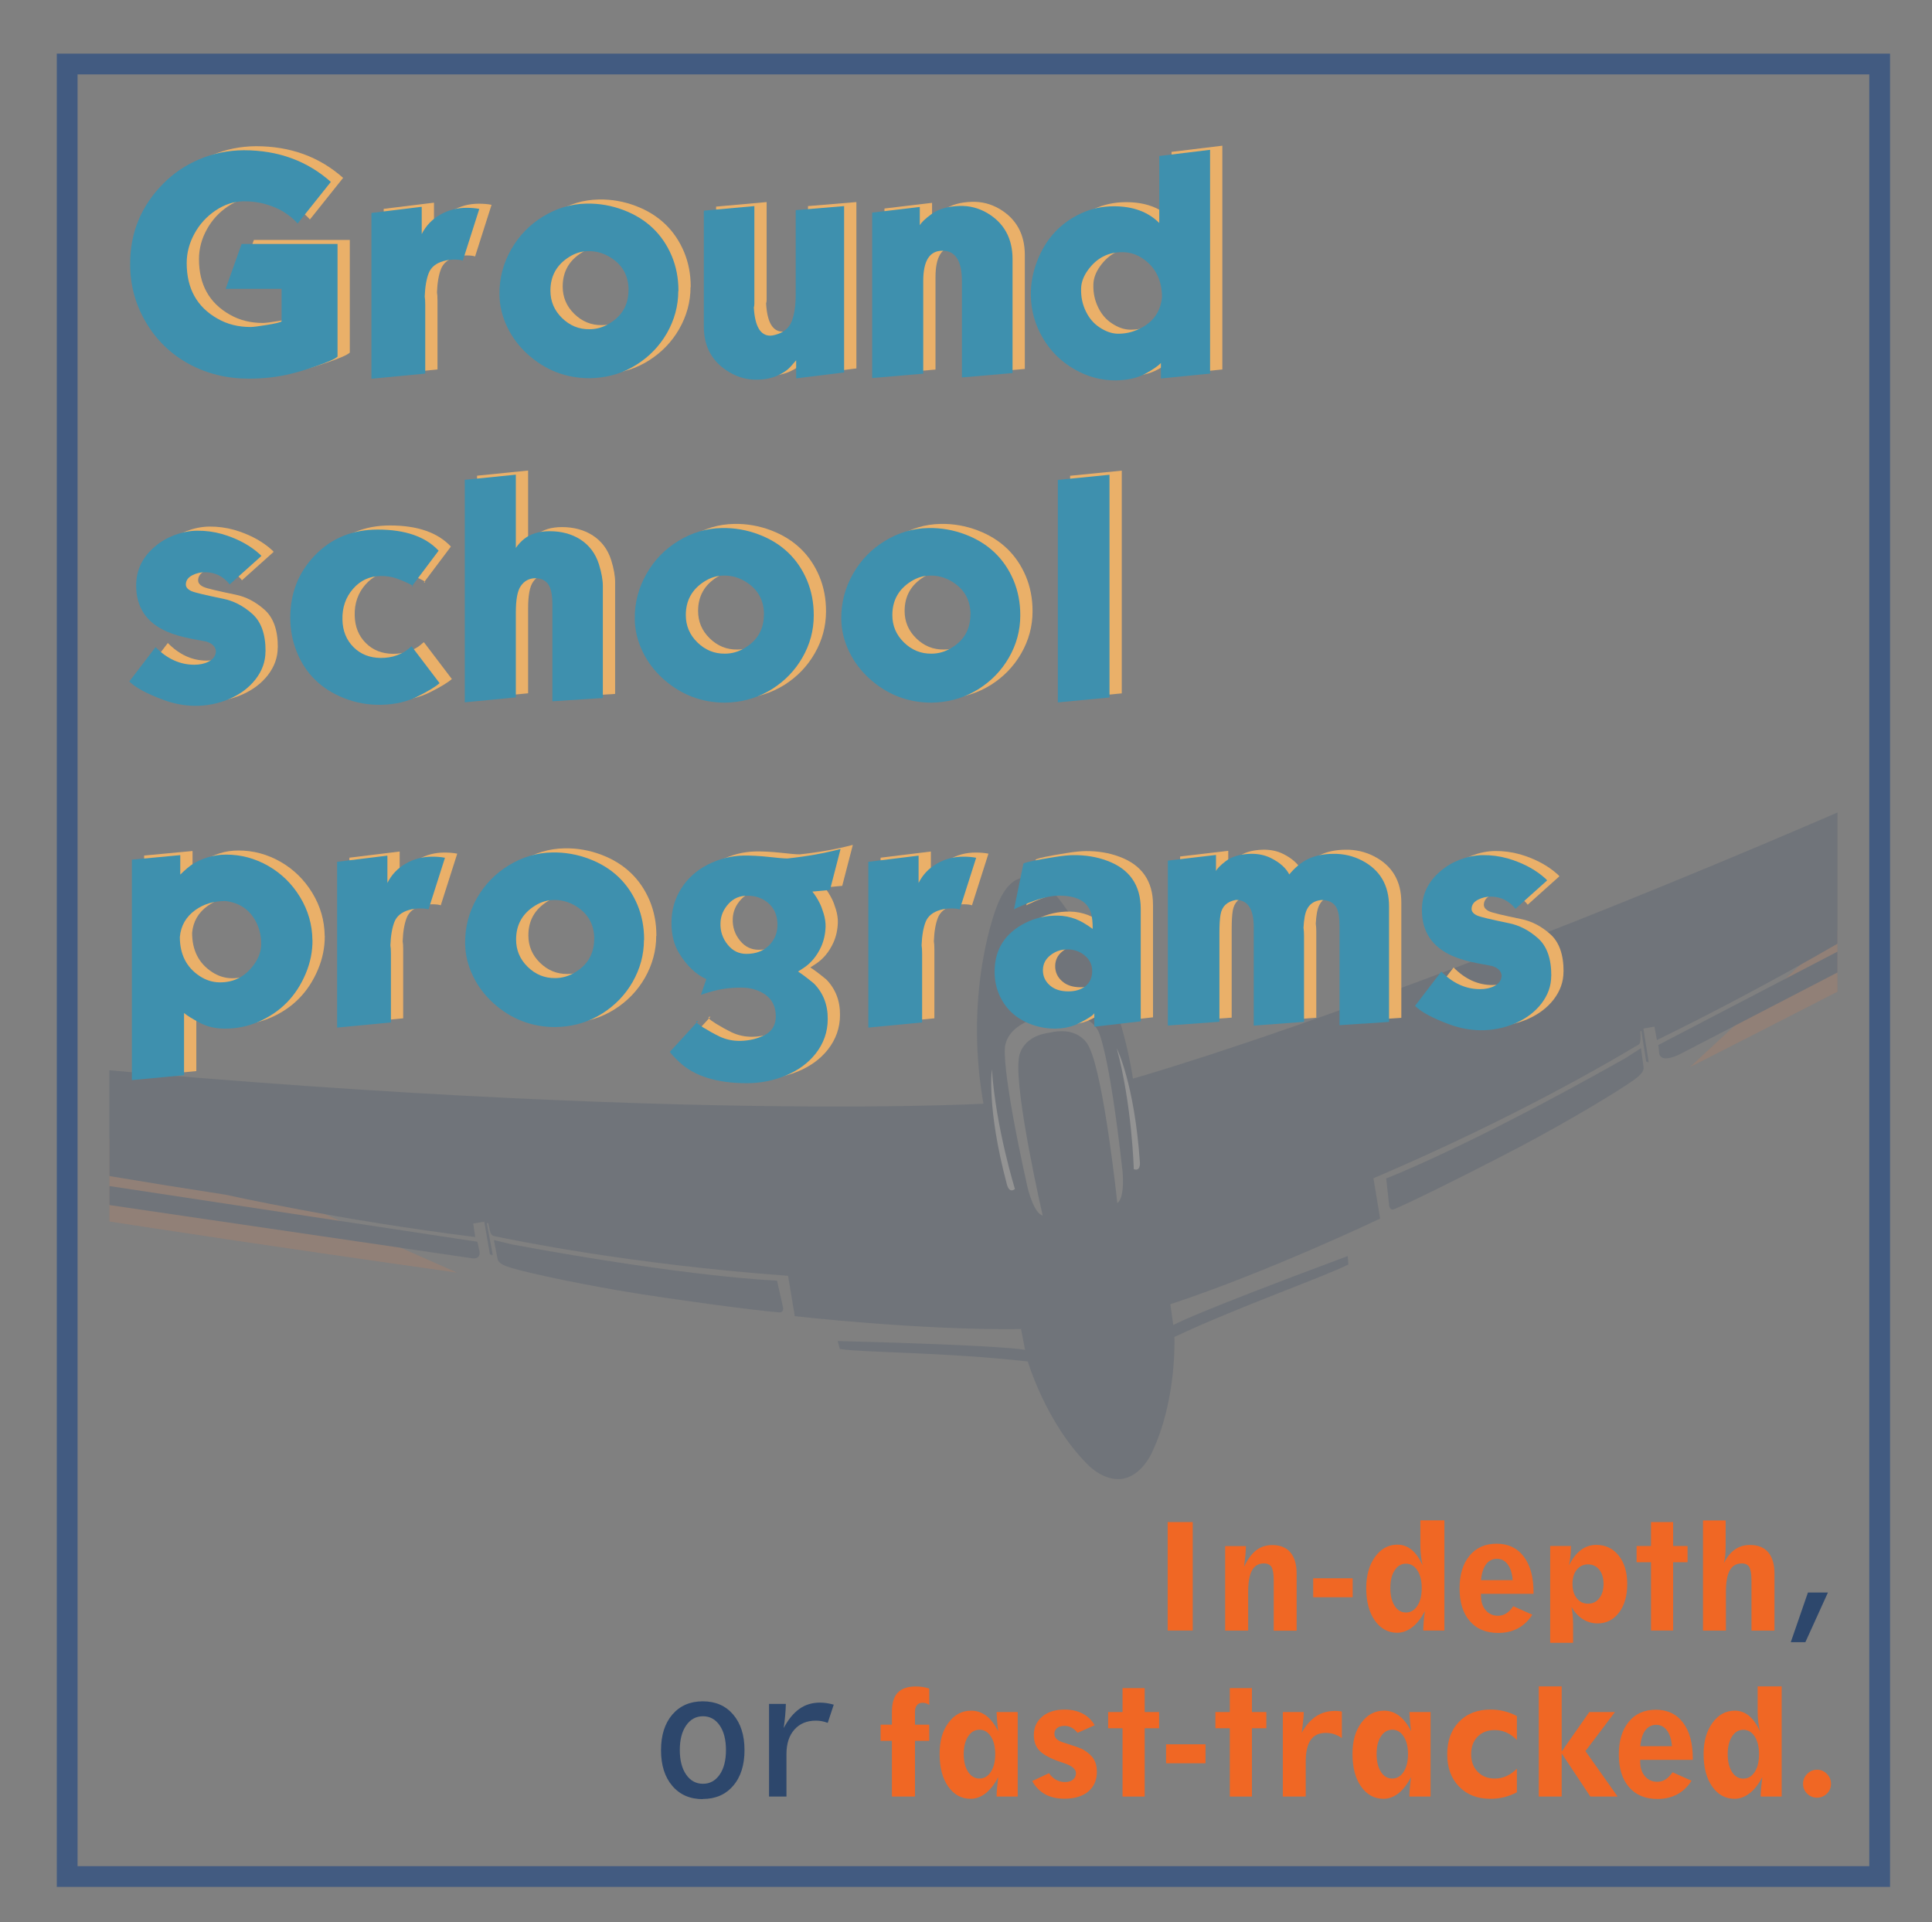 <?xml version="1.0" encoding="UTF-8"?>
<svg xmlns="http://www.w3.org/2000/svg" version="1.1" xmlns:xlink="http://www.w3.org/1999/xlink" viewBox="0 0 225.17 224.02">
  <rect x="0" y="0" width="225.17" height="224.02" fill="#808080" stroke="none"/>
  <defs>
    <clipPath id="clippath">
      <rect x="12.75" y="80.04" width="201.4" height="101.41" fill="none"/>
    </clipPath>
  </defs>
  <!-- Generator: Adobe Illustrator 28.6.0, SVG Export Plug-In . SVG Version: 1.2.0 Build 709)  -->
  <g>
    <g id="Layer_1">
      <rect x="7.83" y="7.46" width="211.24" height="211.24" fill="none" stroke="#425b81" stroke-miterlimit="10" stroke-width="2.42"/>
      <g opacity=".15">
        <g clip-path="url(#clippath)">
          <g>
            <path d="M262.91,76.93s5.52-1.93,7.24,3.56c0,0,1.08,3.07-2.95,5.89-4.03,2.82-1.19.93-13.95,8.42-12.82,7.53-56.3,29.57-56.3,29.57l24.27-22.47,41.69-24.98Z" fill="#f48142"/>
            <path d="M-24.5,124.81s-5.85-.04-5.7,5.72c0,0-.02,3.25,4.7,4.61,4.73,1.36,1.42.5,15.93,3.45,14.57,2.96,62.84,9.73,62.84,9.73l-30.24-13.39-47.54-10.11Z" fill="#f48142"/>
            <path d="M123.13,104.42s6.65,7.68,8.84,20.83l.07.46s46.6-13.07,128.09-51.92c0,0,4.6-2.2,6.43,2.09,0,0,1.42,2.7-3.19,5.64,0,0-10.11,7.67-44.34,25.59,0,0-11.47,7.04-25.92,14.1l-.29-1.56-1.29.22.61,3.87-.04.08-.16-.11-.07.05-.58-3.62-.11.04c.04,1.68.03,1.42-.72,1.86-1.76,1.05-13.3,7.99-30.39,15.28l.78,4.7s-13.09,6.24-24.45,9.98l.34,2.44s1.38-1,20.33-8.05l.08.98c-3.02,1.51-12.99,5-20.28,8.45,0,0,.33,7.35-2.65,13.54,0,0-1.16,2.61-3.37,2.98h0c-2.25.38-4.16-1.73-4.16-1.73-4.83-4.88-6.9-11.94-6.9-11.94-10.25-1.12-18.58-.99-21.9-1.45l-.26-.93c20.2.53,21.84,1.03,21.84,1.03l-.47-2.42c-11.96.14-26.37-1.51-26.37-1.51l-.78-4.7c-18.53-1.36-31.95-4.15-33.96-4.57-.68-.14-.68-.07-.99-1.58l-.16.02.68,3.67-.12.09-.1-.17-.09.09-.67-3.86-1.29.22.24,1.57c-15.96-1.99-29.09-4.93-29.09-4.93-38.19-5.86-50.24-9.84-50.24-9.84-5.32-1.28-4.85-4.3-4.85-4.3.34-4.65,5.41-4.06,5.41-4.06,89.68,10.34,138,7.59,138,7.59l-.08-.45c-2.19-13.15,1.65-22.58,1.65-22.58,2.64-6.75,6.92-1.15,6.92-1.15" fill="#163158"/>
            <path d="M119.21,102.32" fill="#163158"/>
            <path d="M57.56,144.52s.23,1.14.4,2.04c.07.35.09.74,1.54,1.18,2.26.68,8.74,2.06,15.04,3.06,3.18.51,13.12,1.91,16.26,2.15.62.05.45-.63.45-.63l-.69-3.07s-9.78-.31-30.91-4.22" fill="#163158"/>
            <path d="M191.25,122.16s.15,1.16.28,2.06c.05.35.15.73-1.08,1.62-1.92,1.38-7.6,4.79-13.23,7.77-2.84,1.51-11.79,6.06-14.69,7.3-.57.25-.63-.45-.63-.45l-.34-3.12s9.15-3.46,27.87-14.01" fill="#163158"/>
            <path d="M55.85,145.65s.13.47-.04.74c-.03.05-.06.1-.11.13-.26.22-.71.12-.71.12l-43.09-6.32-19.24-3.21s-1.31-.22-.32-1.18l.68-.69,62.62,9.48.2.93Z" fill="#163158"/>
            <path d="M193.37,122.73s.03.51.58.6c.78.12,1.93-.52,1.93-.52l37.35-19.36,17.15-9.28s1.17-.63-.08-1.22l-.87-.43-56.16,29.27.11.94Z" fill="#163158"/>
            <path d="M122.43,120.33c3.61-.78,4.53,1.75,4.53,1.75,1.73,3.59,3.26,18.12,3.26,18.12.92-.62.61-3.66.61-3.66-1.61-14.48-2.86-16.43-2.86-16.43-1.47-2.7-5.86-1.78-5.86-1.78,0,0-4.45.56-4.97,3.59,0,0-.55,2.25,2.62,16.47,0,0,.69,2.99,1.76,3.27,0,0-3.27-14.24-2.79-18.2,0,0,.05-2.69,3.71-3.12Z" fill="#999b9a"/>
            <g>
              <path d="M118.29,138.57s-2.22-7.11-2.69-13.95c0,0-.63,4.48,1.75,13.41,0,0,.24,1.11.94.54Z" fill="#fff"/>
              <path d="M132.14,136.26s-.2-7.45-1.98-14.07c0,0,2.05,4.04,2.69,13.25,0,0,.13,1.13-.71.82Z" fill="#fff"/>
            </g>
          </g>
        </g>
      </g>
      <g>
        <path d="M40.78,41.08c-.28.28-1.15.66-2.62,1.16-1.12.39-2.06.67-2.81.85-1.53.38-3.17.57-4.92.57-2.53,0-4.84-.56-6.94-1.69-2.16-1.17-3.86-2.82-5.1-4.96-1.2-2.06-1.8-4.31-1.79-6.74,0-3.63,1.28-6.74,3.85-9.33,1.2-1.22,2.61-2.17,4.22-2.85,1.64-.69,3.36-1.04,5.17-1.05,4,0,7.38,1.23,10.15,3.69l-3.87,4.85c-.43-.5-1.01-.98-1.75-1.43-.52-.31-1.16-.58-1.94-.81-.83-.25-1.71-.36-2.65-.35-1.12.02-2.2.38-3.24,1.08-1.02.69-1.83,1.57-2.43,2.66-.61,1.1-.92,2.26-.92,3.47,0,2.96,1.2,5.12,3.6,6.47,1.13.65,2.41.97,3.84.97.31,0,.94-.08,1.9-.24,1.04-.17,1.61-.31,1.72-.42v-3.79h-6.52l1.86-5.23h11.18v13.11Z" fill="#eab069"/>
        <path d="M57.29,23.87l-1.92,6.02c-.21-.08-.53-.12-.98-.12s-.86.06-1.29.18c-.86.25-1.43.71-1.7,1.39-.27.69-.43,1.6-.47,2.74.04.21.06.53.06.98v8l-6.27.6v-19.32l5.86-.72v3.18c.49-.97,1.21-1.73,2.17-2.27.93-.53,1.95-.79,3.06-.79.55,0,1.04.04,1.48.13Z" fill="#eab069"/>
        <path d="M80.48,33.45c0,1.73-.45,3.37-1.33,4.91-.87,1.51-2.05,2.72-3.52,3.65s-3.08,1.44-4.81,1.56c-.3.02-.52.03-.66.03-2.77,0-5.19-.94-7.25-2.81-.98-.89-1.77-1.93-2.35-3.13-.6-1.24-.91-2.52-.92-3.83-.02-1.87.44-3.62,1.37-5.25.91-1.6,2.15-2.87,3.7-3.82,1.6-.98,3.29-1.48,5.08-1.51,1.49-.03,2.94.23,4.33.76,2.67,1.02,4.53,2.81,5.6,5.34.52,1.25.78,2.59.78,4.04v.06ZM74.69,33.33c0-1.75-.78-3.07-2.33-3.94-.74-.41-1.52-.61-2.34-.6-.8,0-1.54.23-2.23.66-1.47.91-2.21,2.23-2.21,3.94,0,1.25.45,2.31,1.35,3.19.91.89,1.98,1.33,3.21,1.31.8,0,1.57-.22,2.28-.65,1.5-.88,2.26-2.19,2.26-3.92Z" fill="#eab069"/>
        <path d="M99.8,42.94l-5.58.69v-2.11c-.43.5-.72.83-.89.98-.27.25-.64.49-1.11.72-.71.36-1.55.54-2.5.56-1.14.03-2.21-.25-3.21-.83-2.04-1.17-3.05-2.96-3.05-5.38v-13.49l5.89-.53v11.37c0,.17-.02.32-.06.45.12,2.18.76,3.28,1.92,3.28.14,0,.34-.03.59-.1.97-.26,1.6-.79,1.91-1.59s.46-1.86.46-3.2v-9.74l5.64-.47v19.38Z" fill="#eab069"/>
        <path d="M119.43,43l-5.89.51v-11.22c0-2.37-.76-3.55-2.27-3.55s-2.24,1.18-2.24,3.55v10.78l-5.95.51v-19.28l5.55-.66v2.14c.17-.33.63-.77,1.38-1.32.8-.58,1.89-.9,3.28-.94,1.13-.03,2.19.24,3.19.82,1.97,1.16,2.96,2.96,2.96,5.38v13.3Z" fill="#eab069"/>
        <path d="M142.47,43.06l-5.74.57v-1.8c-.38.38-.99.8-1.83,1.25-.9.49-2.01.74-3.33.77-1.75.03-3.4-.41-4.96-1.32-1.51-.87-2.72-2.06-3.62-3.58-.92-1.55-1.39-3.22-1.42-5.01-.02-1.32.22-2.64.72-3.95,1-2.62,2.72-4.49,5.15-5.61,1.18-.55,2.45-.82,3.81-.82,2.23,0,3.99.65,5.29,1.95v-7.81l5.92-.72v26.09ZM136.86,34.21c0-2.02-.75-3.54-2.26-4.56-.71-.48-1.48-.72-2.32-.73-1.69-.02-3.05.68-4.07,2.11-.5.7-.76,1.4-.78,2.12-.03.98.16,1.88.58,2.72.38.77.9,1.37,1.55,1.8.7.47,1.38.72,2.06.75.87.03,1.72-.15,2.55-.54,1.61-.75,2.5-1.97,2.68-3.65Z" fill="#eab069"/>
        <path d="M32.37,75.45c0,1.17-.39,2.24-1.14,3.22-.76.98-1.77,1.74-3.03,2.29-1.32.57-2.7.84-4.14.82-1.16-.02-2.34-.24-3.52-.67-1.97-.72-3.32-1.45-4.04-2.17l3.06-4c1.34,1.36,2.85,2.05,4.51,2.05.62,0,1.17-.11,1.63-.34.59-.29.89-.71.89-1.27-.06-.52-.44-.88-1.12-1.09-.57-.11-1.14-.21-1.7-.32-1.14-.22-2.11-.5-2.91-.85-2.38-1.05-3.56-2.84-3.56-5.36,0-1.79.72-3.3,2.16-4.52.67-.58,1.43-1.02,2.28-1.35.89-.33,1.78-.51,2.65-.52.99-.01,1.97.12,2.93.39,1.56.46,2.87,1.12,3.95,1.98.39.32.6.51.62.58l-3.69,3.31c-.2-.27-.46-.52-.77-.75-.59-.44-1.29-.66-2.07-.67-.54-.01-1.05.11-1.53.36-.48.25-.73.6-.74,1.06,0,.32.21.58.65.78.38.17,1.61.46,3.69.89,1.21.24,2.34.82,3.39,1.75s1.57,2.39,1.56,4.4Z" fill="#eab069"/>
        <path d="M52.66,79.14c-.45.4-1.28.9-2.48,1.51-1.26.64-2.7.98-4.33,1.01-1.5.03-2.94-.23-4.31-.77-2.66-1.05-4.51-2.85-5.53-5.42-.5-1.24-.75-2.56-.75-3.96,0-2.85.95-5.27,2.85-7.25,1.94-2.02,4.39-3.02,7.35-3.02,3.19,0,5.56.82,7.09,2.46l-3.15,4.19c.29,0,.15-.14-.43-.41-.46-.22-.91-.4-1.34-.55-.58-.2-1.19-.29-1.85-.28-1.28.02-2.34.51-3.19,1.48-.87.99-1.29,2.2-1.25,3.62.03,1.31.47,2.38,1.31,3.21.82.81,1.86,1.22,3.13,1.24.69,0,1.32-.09,1.88-.3.53-.19.94-.41,1.24-.65l.5-.41,3.25,4.28Z" fill="#eab069"/>
        <path d="M71.7,80.87l-5.89.38v-11.28c0-1.13-.17-1.92-.5-2.38-.36-.48-.89-.7-1.58-.68-.67.03-1.2.33-1.6.9-.39.55-.58,1.58-.58,3.1v9.89l-5.95.57v-25.93l5.95-.6v8.54c.28-.41.6-.76.98-1.06.75-.59,1.74-.89,2.96-.89,1.37,0,2.56.32,3.56.95,1.06.68,1.79,1.65,2.19,2.92.3.98.45,1.82.45,2.52v13.05Z" fill="#eab069"/>
        <path d="M96.27,71.26c0,1.73-.44,3.37-1.33,4.91-.87,1.51-2.05,2.72-3.52,3.65-1.48.92-3.08,1.44-4.82,1.56-.3.02-.52.03-.66.03-2.77,0-5.19-.94-7.26-2.81-.98-.89-1.77-1.93-2.35-3.13-.6-1.24-.91-2.52-.92-3.83-.02-1.87.44-3.62,1.37-5.25.91-1.6,2.14-2.87,3.7-3.82,1.6-.98,3.29-1.48,5.08-1.51,1.49-.03,2.94.23,4.33.76,2.67,1.02,4.53,2.81,5.6,5.34.52,1.25.78,2.59.78,4.04v.06ZM90.47,71.14c0-1.75-.78-3.07-2.33-3.94-.74-.41-1.52-.61-2.34-.6-.8,0-1.54.23-2.23.66-1.47.91-2.21,2.23-2.21,3.94,0,1.25.45,2.31,1.35,3.19.91.89,1.98,1.33,3.22,1.31.8,0,1.57-.22,2.28-.65,1.5-.88,2.25-2.19,2.25-3.92Z" fill="#eab069"/>
        <path d="M120.34,71.26c0,1.73-.44,3.37-1.33,4.91-.87,1.51-2.05,2.72-3.52,3.65-1.48.92-3.08,1.44-4.82,1.56-.3.02-.52.03-.66.03-2.77,0-5.19-.94-7.26-2.81-.98-.89-1.77-1.93-2.35-3.13-.6-1.24-.91-2.52-.92-3.83-.02-1.87.44-3.62,1.37-5.25.91-1.6,2.14-2.87,3.7-3.82,1.6-.98,3.29-1.48,5.08-1.51,1.49-.03,2.94.23,4.33.76,2.67,1.02,4.53,2.81,5.6,5.34.52,1.25.78,2.59.78,4.04v.06ZM114.54,71.14c0-1.75-.78-3.07-2.33-3.94-.74-.41-1.52-.61-2.34-.6-.8,0-1.54.23-2.23.66-1.47.91-2.21,2.23-2.21,3.94,0,1.25.45,2.31,1.35,3.19.91.89,1.98,1.33,3.22,1.31.8,0,1.57-.22,2.28-.65,1.5-.88,2.25-2.19,2.25-3.92Z" fill="#eab069"/>
        <path d="M130.74,80.81l-6.02.57v-25.93l6.02-.6v25.96Z" fill="#eab069"/>
        <path d="M37.85,109.07c.01,1.33-.25,2.64-.79,3.92-1.1,2.62-2.92,4.48-5.48,5.6-1.23.54-2.53.81-3.91.81h-.06c-1.08,0-2.07-.23-2.95-.71-.85-.45-1.44-.82-1.78-1.11v7.25l-6.08.57v-25.69l5.64-.53v2.27c.59-.58,1.1-1.01,1.53-1.28s.98-.51,1.63-.72c.69-.22,1.42-.33,2.19-.33,1.72,0,3.35.43,4.91,1.32,1.53.88,2.76,2.09,3.69,3.61.95,1.56,1.43,3.23,1.45,5.02ZM31.87,109.64c.02-.89-.15-1.73-.52-2.52-.73-1.53-1.96-2.4-3.67-2.59-1.36,0-2.53.36-3.51,1.07-1.06.77-1.66,1.81-1.78,3.12,0,2.02.77,3.54,2.3,4.55.72.48,1.5.73,2.33.74,1.71.02,3.07-.71,4.09-2.19.49-.71.74-1.44.76-2.18Z" fill="#eab069"/>
        <path d="M53.29,99.49l-1.92,6.02c-.21-.08-.53-.12-.98-.12s-.86.06-1.29.18c-.86.25-1.43.71-1.7,1.39-.27.69-.43,1.6-.47,2.74.04.21.06.53.06.98v8l-6.27.6v-19.32l5.86-.72v3.18c.49-.97,1.21-1.73,2.17-2.27.93-.53,1.95-.79,3.06-.79.55,0,1.04.04,1.48.13Z" fill="#eab069"/>
        <path d="M76.48,109.07c0,1.73-.45,3.37-1.33,4.91-.87,1.51-2.05,2.72-3.52,3.65s-3.08,1.44-4.81,1.56c-.3.02-.52.03-.66.03-2.77,0-5.19-.94-7.25-2.81-.98-.89-1.77-1.93-2.35-3.13-.6-1.24-.91-2.52-.92-3.83-.02-1.87.44-3.62,1.37-5.25.91-1.6,2.15-2.87,3.7-3.82,1.6-.98,3.29-1.48,5.08-1.51,1.49-.03,2.94.23,4.33.76,2.67,1.02,4.53,2.81,5.6,5.34.52,1.25.78,2.59.78,4.04v.06ZM70.69,108.95c0-1.75-.78-3.07-2.33-3.94-.74-.41-1.52-.61-2.34-.6-.8,0-1.54.23-2.23.66-1.47.91-2.21,2.23-2.21,3.94,0,1.25.45,2.31,1.35,3.19.91.89,1.98,1.33,3.21,1.31.8,0,1.57-.22,2.28-.65,1.5-.88,2.26-2.19,2.26-3.92Z" fill="#eab069"/>
        <path d="M99.39,98.49l-1.23,4.75-2.05.19c.3.37.59.82.85,1.34.17.33.32.75.47,1.24.16.54.23,1.05.22,1.51-.03.85-.2,1.63-.52,2.34-.51,1.11-1.22,1.95-2.12,2.52l-.57.37c.4.25,1.03.71,1.87,1.41,1.07,1.1,1.61,2.48,1.59,4.14,0,1.5-.49,2.85-1.42,4.03-.87,1.1-2.03,1.94-3.48,2.54-1.46.6-2.96.89-4.52.89-3.48,0-6.1-.81-7.84-2.43-.59-.55-.97-.96-1.14-1.22l3.31-3.62c-.44,0-.25.26.58.78.58.36,1.21.71,1.88,1.04.75.36,1.56.53,2.42.52,1.09-.02,2.06-.26,2.92-.71.84-.45,1.25-1.19,1.24-2.22-.02-1.05-.41-1.86-1.17-2.42s-1.71-.85-2.83-.86c-.77,0-1.53.05-2.29.18-.68.12-1.49.34-2.44.66l.63-1.83c-1.22-.55-2.27-1.55-3.16-3-.61-.99-.91-2.18-.9-3.58,0-1.47.39-2.8,1.14-3.99.75-1.18,1.78-2.11,3.1-2.78s2.71-1.02,4.16-1.05c.86-.01,1.85.04,2.96.16.98.11,1.7.18,2.15.18,2.26-.24,4.32-.61,6.18-1.1ZM92.04,107.12c-.04-1.01-.41-1.8-1.11-2.39-.66-.55-1.45-.82-2.38-.82s-1.62.31-2.19.92c-.61.66-.93,1.4-.96,2.24-.04.97.25,1.83.86,2.57.57.7,1.29,1.05,2.16,1.05,1.1,0,1.98-.33,2.64-.99.7-.7,1.02-1.56.98-2.57Z" fill="#eab069"/>
        <path d="M115.2,99.49l-1.92,6.02c-.2-.08-.53-.12-.98-.12s-.86.06-1.29.18c-.86.25-1.43.71-1.7,1.39-.27.69-.43,1.6-.47,2.74.04.21.06.53.06.98v8l-6.27.6v-19.32l5.86-.72v3.18c.49-.97,1.21-1.73,2.17-2.27.93-.53,1.95-.79,3.06-.79.55,0,1.04.04,1.48.13Z" fill="#eab069"/>
        <path d="M134.39,118.56l-5.42.63v-1.61c0,.14-.34.4-1.01.79-.54.3-.95.51-1.22.62-.7.27-1.45.41-2.27.42-.93.01-1.84-.14-2.73-.45-1.82-.65-3.09-1.8-3.83-3.45-.37-.83-.56-1.74-.56-2.74,0-2.58,1.2-4.47,3.58-5.68,1.17-.59,2.44-.87,3.79-.85.71.01,1.41.15,2.08.4.57.22,1.23.6,1.98,1.15,0-.77-.06-1.38-.19-1.83-.4-1.37-1.64-2.05-3.75-2.05-1.04,0-2.43.37-4.17,1.11-.66.28-1.01.45-1.06.5l1.1-5.35c.31-.17,1.51-.42,3.59-.75.93-.15,1.69-.23,2.27-.23,1.37-.01,2.67.2,3.88.65,2.62.96,3.93,2.84,3.93,5.62v13.11ZM128.72,112.69c0-.72-.28-1.32-.85-1.8-.59-.5-1.29-.74-2.11-.72-.72.01-1.36.24-1.92.69-.56.44-.84,1-.86,1.67-.02.73.25,1.34.81,1.83.53.47,1.25.7,2.15.7.8,0,1.44-.19,1.95-.57.55-.43.83-1.02.83-1.79Z" fill="#eab069"/>
        <path d="M163.31,118.62l-5.76.38v-11.56c0-.97-.11-1.67-.34-2.11-.32-.61-.91-.92-1.78-.92-.81.08-1.38.46-1.69,1.12-.22.45-.34,1.16-.39,2.12.04.25.06.57.06.94v10.02l-5.86.44v-11.47c0-2.12-.69-3.18-2.08-3.18-1.04.19-1.63.77-1.79,1.71-.09.5-.13,1.22-.13,2.16v10.33l-6.01.44v-19.22l5.61-.66v1.89c.11-.28.49-.67,1.14-1.17.69-.53,1.64-.81,2.83-.85.91-.03,1.74.14,2.47.51,1.02.52,1.72,1.15,2.1,1.89.7-.84,1.44-1.44,2.22-1.81.8-.38,1.77-.58,2.89-.59,1.2-.02,2.32.24,3.35.77,2.11,1.09,3.17,2.88,3.17,5.38v13.42Z" fill="#eab069"/>
        <path d="M182.22,113.26c0,1.17-.39,2.24-1.14,3.22-.76.98-1.77,1.74-3.03,2.29-1.32.57-2.7.84-4.14.82-1.16-.02-2.34-.24-3.52-.67-1.97-.72-3.32-1.45-4.04-2.17l3.06-4c1.34,1.36,2.85,2.05,4.51,2.05.62,0,1.17-.11,1.63-.34.59-.29.89-.71.89-1.27-.06-.52-.44-.88-1.12-1.09-.57-.11-1.14-.21-1.7-.32-1.14-.22-2.11-.5-2.91-.85-2.38-1.05-3.56-2.84-3.56-5.36,0-1.79.72-3.3,2.16-4.52.67-.58,1.43-1.02,2.28-1.35.89-.33,1.78-.51,2.65-.52.99-.01,1.97.12,2.93.39,1.56.46,2.87,1.12,3.95,1.98.39.32.6.51.62.58l-3.69,3.31c-.2-.27-.46-.52-.77-.75-.59-.44-1.29-.66-2.07-.67-.54-.01-1.05.11-1.53.36-.48.25-.73.6-.74,1.06,0,.32.21.58.65.78.38.17,1.61.46,3.69.89,1.21.24,2.34.82,3.39,1.75s1.57,2.39,1.56,4.4Z" fill="#eab069"/>
      </g>
      <g>
        <path d="M39.35,41.55c-.28.28-1.15.66-2.62,1.16-1.12.39-2.06.67-2.81.85-1.53.38-3.17.57-4.92.57-2.53,0-4.84-.56-6.94-1.69-2.16-1.17-3.86-2.82-5.1-4.96-1.2-2.06-1.8-4.31-1.79-6.74,0-3.63,1.28-6.74,3.85-9.33,1.2-1.22,2.61-2.17,4.22-2.85,1.64-.69,3.36-1.04,5.17-1.05,4,0,7.38,1.23,10.15,3.69l-3.87,4.85c-.43-.5-1.01-.98-1.75-1.43-.52-.31-1.16-.58-1.94-.81-.83-.25-1.71-.36-2.65-.35-1.12.02-2.2.38-3.24,1.08-1.02.69-1.83,1.57-2.43,2.66-.61,1.1-.92,2.26-.92,3.47,0,2.96,1.2,5.12,3.6,6.47,1.13.65,2.41.97,3.84.97.31,0,.94-.08,1.9-.24,1.04-.17,1.61-.31,1.72-.42v-3.79h-6.52l1.86-5.23h11.18v13.11Z" fill="#3e90ae"/>
        <path d="M55.86,24.35l-1.92,6.02c-.21-.08-.53-.12-.98-.12s-.86.06-1.29.18c-.86.25-1.43.71-1.7,1.39-.27.69-.43,1.6-.47,2.74.04.21.06.53.06.98v8l-6.27.6v-19.32l5.86-.72v3.18c.49-.97,1.21-1.73,2.17-2.27.93-.53,1.95-.79,3.06-.79.55,0,1.04.04,1.48.13Z" fill="#3e90ae"/>
        <path d="M79.05,33.93c0,1.73-.45,3.37-1.33,4.91-.87,1.51-2.05,2.72-3.52,3.65s-3.08,1.44-4.81,1.56c-.3.02-.52.03-.66.03-2.77,0-5.19-.94-7.25-2.81-.98-.89-1.77-1.93-2.35-3.13-.6-1.24-.91-2.52-.92-3.83-.02-1.87.44-3.62,1.37-5.25.91-1.6,2.15-2.87,3.7-3.82,1.6-.98,3.29-1.48,5.08-1.51,1.49-.03,2.94.23,4.33.76,2.67,1.02,4.53,2.81,5.6,5.34.52,1.25.78,2.59.78,4.04v.06ZM73.26,33.81c0-1.75-.78-3.07-2.33-3.94-.74-.41-1.52-.61-2.34-.6-.8,0-1.54.23-2.23.66-1.47.91-2.21,2.23-2.21,3.94,0,1.25.45,2.31,1.35,3.19.91.89,1.98,1.33,3.21,1.31.8,0,1.57-.22,2.28-.65,1.5-.88,2.26-2.19,2.26-3.92Z" fill="#3e90ae"/>
        <path d="M98.37,43.41l-5.58.69v-2.11c-.43.5-.72.83-.89.98-.27.25-.64.49-1.11.72-.71.36-1.55.54-2.5.56-1.14.03-2.21-.25-3.21-.83-2.04-1.17-3.05-2.96-3.05-5.38v-13.49l5.89-.53v11.37c0,.17-.02.32-.06.45.12,2.18.76,3.28,1.92,3.28.14,0,.34-.03.59-.1.97-.26,1.6-.79,1.91-1.59s.46-1.86.46-3.2v-9.74l5.64-.47v19.38Z" fill="#3e90ae"/>
        <path d="M118,43.48l-5.89.51v-11.22c0-2.37-.76-3.55-2.27-3.55s-2.24,1.18-2.24,3.55v10.78l-5.95.51v-19.28l5.55-.66v2.14c.17-.33.63-.77,1.38-1.32.8-.58,1.89-.9,3.28-.94,1.13-.03,2.19.24,3.19.82,1.97,1.16,2.96,2.96,2.96,5.38v13.3Z" fill="#3e90ae"/>
        <path d="M141.04,43.54l-5.74.57v-1.8c-.38.38-.99.8-1.83,1.25-.9.49-2.01.74-3.33.77-1.75.03-3.4-.41-4.96-1.32-1.51-.87-2.72-2.06-3.62-3.58-.92-1.55-1.39-3.22-1.42-5.01-.02-1.32.22-2.64.72-3.95,1-2.62,2.72-4.49,5.15-5.61,1.18-.55,2.45-.82,3.81-.82,2.23,0,3.99.65,5.29,1.95v-7.81l5.92-.72v26.09ZM135.43,34.68c0-2.02-.75-3.54-2.26-4.56-.71-.48-1.48-.72-2.32-.73-1.69-.02-3.05.68-4.07,2.11-.5.7-.76,1.4-.78,2.12-.03.98.16,1.88.58,2.72.38.77.9,1.37,1.55,1.8.7.47,1.38.72,2.06.75.87.03,1.72-.15,2.55-.54,1.61-.75,2.5-1.97,2.68-3.65Z" fill="#3e90ae"/>
        <path d="M30.94,75.93c0,1.17-.39,2.24-1.14,3.22-.76.98-1.77,1.74-3.03,2.29-1.32.57-2.7.84-4.14.82-1.16-.02-2.34-.24-3.52-.67-1.97-.72-3.32-1.45-4.04-2.17l3.06-4c1.34,1.36,2.85,2.05,4.51,2.05.62,0,1.17-.11,1.63-.34.59-.29.89-.71.89-1.27-.06-.52-.44-.88-1.12-1.09-.57-.11-1.14-.21-1.7-.32-1.14-.22-2.11-.5-2.91-.85-2.38-1.05-3.56-2.84-3.56-5.36,0-1.79.72-3.3,2.16-4.52.67-.58,1.43-1.02,2.28-1.35.89-.33,1.78-.51,2.65-.52.99-.01,1.97.12,2.93.39,1.56.46,2.87,1.12,3.95,1.98.39.32.6.51.62.58l-3.69,3.31c-.2-.27-.46-.52-.77-.75-.59-.44-1.29-.66-2.07-.67-.54-.01-1.05.11-1.53.36-.48.25-.73.6-.74,1.06,0,.32.21.58.65.78.38.17,1.61.46,3.69.89,1.21.24,2.34.82,3.39,1.75s1.57,2.39,1.56,4.4Z" fill="#3e90ae"/>
        <path d="M51.23,79.62c-.45.4-1.28.9-2.48,1.51-1.26.64-2.7.98-4.33,1.01-1.5.03-2.94-.23-4.31-.77-2.66-1.05-4.51-2.85-5.53-5.42-.5-1.24-.75-2.56-.75-3.96,0-2.85.95-5.27,2.85-7.25,1.94-2.02,4.39-3.02,7.35-3.02,3.19,0,5.56.82,7.09,2.46l-3.15,4.19c.29,0,.15-.14-.43-.41-.46-.22-.91-.4-1.34-.55-.58-.2-1.19-.29-1.85-.28-1.28.02-2.34.51-3.19,1.48-.87.99-1.29,2.2-1.25,3.62.03,1.31.47,2.38,1.31,3.21.82.81,1.86,1.22,3.13,1.24.69,0,1.32-.09,1.88-.3.53-.19.94-.41,1.24-.65l.5-.41,3.25,4.28Z" fill="#3e90ae"/>
        <path d="M70.27,81.35l-5.89.38v-11.28c0-1.13-.17-1.92-.5-2.38-.36-.48-.89-.7-1.58-.68-.67.03-1.2.33-1.6.9-.39.55-.58,1.58-.58,3.1v9.89l-5.95.57v-25.93l5.95-.6v8.54c.28-.41.6-.76.98-1.06.75-.59,1.74-.89,2.96-.89,1.37,0,2.56.32,3.56.95,1.06.68,1.79,1.65,2.19,2.92.3.98.45,1.82.45,2.52v13.05Z" fill="#3e90ae"/>
        <path d="M94.84,71.74c0,1.73-.44,3.37-1.33,4.91-.87,1.51-2.05,2.72-3.52,3.65-1.48.92-3.08,1.44-4.82,1.56-.3.02-.52.03-.66.03-2.77,0-5.19-.94-7.26-2.81-.98-.89-1.77-1.93-2.35-3.13-.6-1.24-.91-2.52-.92-3.83-.02-1.87.44-3.62,1.37-5.25.91-1.6,2.14-2.87,3.7-3.82,1.6-.98,3.29-1.48,5.08-1.51,1.49-.03,2.94.23,4.33.76,2.67,1.02,4.53,2.81,5.6,5.34.52,1.25.78,2.59.78,4.04v.06ZM89.04,71.62c0-1.75-.78-3.07-2.33-3.94-.74-.41-1.52-.61-2.34-.6-.8,0-1.54.23-2.23.66-1.47.91-2.21,2.23-2.21,3.94,0,1.25.45,2.31,1.35,3.19.91.89,1.98,1.33,3.22,1.31.8,0,1.57-.22,2.28-.65,1.5-.88,2.25-2.19,2.25-3.92Z" fill="#3e90ae"/>
        <path d="M118.91,71.74c0,1.73-.44,3.37-1.33,4.91-.87,1.51-2.05,2.72-3.52,3.65-1.48.92-3.08,1.44-4.82,1.56-.3.02-.52.03-.66.03-2.77,0-5.19-.94-7.26-2.81-.98-.89-1.77-1.93-2.35-3.13-.6-1.24-.91-2.52-.92-3.83-.02-1.87.44-3.62,1.37-5.25.91-1.6,2.14-2.87,3.7-3.82,1.6-.98,3.29-1.48,5.08-1.51,1.49-.03,2.94.23,4.33.76,2.67,1.02,4.53,2.81,5.6,5.34.52,1.25.78,2.59.78,4.04v.06ZM113.11,71.62c0-1.75-.78-3.07-2.33-3.94-.74-.41-1.52-.61-2.34-.6-.8,0-1.54.23-2.23.66-1.47.91-2.21,2.23-2.21,3.94,0,1.25.45,2.31,1.35,3.19.91.89,1.98,1.33,3.22,1.31.8,0,1.57-.22,2.28-.65,1.5-.88,2.25-2.19,2.25-3.92Z" fill="#3e90ae"/>
        <path d="M129.31,81.29l-6.02.57v-25.93l6.02-.6v25.96Z" fill="#3e90ae"/>
        <path d="M36.42,109.55c.01,1.33-.25,2.64-.79,3.92-1.1,2.62-2.92,4.48-5.48,5.6-1.23.54-2.53.81-3.91.81h-.06c-1.08,0-2.07-.23-2.95-.71-.85-.45-1.44-.82-1.78-1.11v7.25l-6.08.57v-25.69l5.64-.53v2.27c.59-.58,1.1-1.01,1.53-1.28s.98-.51,1.63-.72c.69-.22,1.42-.33,2.19-.33,1.72,0,3.35.43,4.91,1.32,1.53.88,2.76,2.09,3.69,3.61.95,1.56,1.43,3.23,1.45,5.02ZM30.44,110.12c.02-.89-.15-1.73-.52-2.52-.73-1.53-1.96-2.4-3.67-2.59-1.36,0-2.53.36-3.51,1.07-1.06.77-1.66,1.81-1.78,3.12,0,2.02.77,3.54,2.3,4.55.72.48,1.5.73,2.33.74,1.71.02,3.07-.71,4.09-2.19.49-.71.74-1.44.76-2.18Z" fill="#3e90ae"/>
        <path d="M51.86,99.97l-1.92,6.02c-.21-.08-.53-.12-.98-.12s-.86.06-1.29.18c-.86.25-1.43.71-1.7,1.39-.27.69-.43,1.6-.47,2.74.04.21.06.53.06.98v8l-6.27.6v-19.32l5.86-.72v3.18c.49-.97,1.21-1.73,2.17-2.27.93-.53,1.95-.79,3.06-.79.55,0,1.04.04,1.48.13Z" fill="#3e90ae"/>
        <path d="M75.05,109.55c0,1.73-.45,3.37-1.33,4.91-.87,1.51-2.05,2.72-3.52,3.65s-3.08,1.44-4.81,1.56c-.3.02-.52.03-.66.03-2.77,0-5.19-.94-7.25-2.81-.98-.89-1.77-1.93-2.35-3.13-.6-1.24-.91-2.52-.92-3.83-.02-1.87.44-3.62,1.37-5.25.91-1.6,2.15-2.87,3.7-3.82,1.6-.98,3.29-1.48,5.08-1.51,1.49-.03,2.94.23,4.33.76,2.67,1.02,4.53,2.81,5.6,5.34.52,1.25.78,2.59.78,4.04v.06ZM69.26,109.43c0-1.75-.78-3.07-2.33-3.94-.74-.41-1.52-.61-2.34-.6-.8,0-1.54.23-2.23.66-1.47.91-2.21,2.23-2.21,3.94,0,1.25.45,2.31,1.35,3.19.91.89,1.98,1.33,3.21,1.31.8,0,1.57-.22,2.28-.65,1.5-.88,2.26-2.19,2.26-3.92Z" fill="#3e90ae"/>
        <path d="M97.96,98.97l-1.23,4.75-2.05.19c.3.37.59.82.85,1.34.17.33.32.75.47,1.24.16.54.23,1.05.22,1.51-.03.85-.2,1.63-.52,2.34-.51,1.11-1.22,1.95-2.12,2.52l-.57.37c.4.25,1.03.71,1.87,1.41,1.07,1.1,1.61,2.48,1.59,4.14,0,1.5-.49,2.85-1.42,4.03-.87,1.1-2.03,1.94-3.48,2.54-1.46.6-2.96.89-4.52.89-3.48,0-6.1-.81-7.84-2.43-.59-.55-.97-.96-1.14-1.22l3.31-3.62c-.44,0-.25.26.58.78.58.36,1.21.71,1.88,1.04.75.36,1.56.53,2.42.52,1.09-.02,2.06-.26,2.92-.71.84-.45,1.25-1.19,1.24-2.22-.02-1.05-.41-1.86-1.17-2.42s-1.71-.85-2.83-.86c-.77,0-1.53.05-2.29.18-.68.12-1.49.34-2.44.66l.63-1.83c-1.22-.55-2.27-1.55-3.16-3-.61-.99-.91-2.18-.9-3.58,0-1.47.39-2.8,1.14-3.99.75-1.18,1.78-2.11,3.1-2.78s2.71-1.02,4.16-1.05c.86-.01,1.85.04,2.96.16.98.11,1.7.18,2.15.18,2.26-.24,4.32-.61,6.18-1.1ZM90.61,107.6c-.04-1.01-.41-1.8-1.11-2.39-.66-.55-1.45-.82-2.38-.82s-1.62.31-2.19.92c-.61.66-.93,1.4-.96,2.24-.04.97.25,1.83.86,2.57.57.7,1.29,1.05,2.16,1.05,1.1,0,1.98-.33,2.64-.99.7-.7,1.02-1.56.98-2.57Z" fill="#3e90ae"/>
        <path d="M113.77,99.97l-1.92,6.02c-.2-.08-.53-.12-.98-.12s-.86.06-1.29.18c-.86.25-1.43.71-1.7,1.39-.27.69-.43,1.6-.47,2.74.04.21.06.53.06.98v8l-6.27.6v-19.32l5.86-.72v3.18c.49-.97,1.21-1.73,2.17-2.27.93-.53,1.95-.79,3.06-.79.55,0,1.04.04,1.48.13Z" fill="#3e90ae"/>
        <path d="M132.96,119.03l-5.42.63v-1.61c0,.14-.34.4-1.01.79-.54.3-.95.51-1.22.62-.7.27-1.45.41-2.27.42-.93.01-1.84-.14-2.73-.45-1.82-.65-3.09-1.8-3.83-3.45-.37-.83-.56-1.74-.56-2.74,0-2.58,1.2-4.47,3.58-5.68,1.17-.59,2.44-.87,3.79-.85.71.01,1.41.15,2.08.4.57.22,1.23.6,1.98,1.15,0-.77-.06-1.38-.19-1.83-.4-1.37-1.64-2.05-3.75-2.05-1.04,0-2.43.37-4.17,1.11-.66.28-1.01.45-1.06.5l1.1-5.35c.31-.17,1.51-.42,3.59-.75.93-.15,1.69-.23,2.27-.23,1.37-.01,2.67.2,3.88.65,2.62.96,3.93,2.84,3.93,5.62v13.11ZM127.29,113.17c0-.72-.28-1.32-.85-1.8-.59-.5-1.29-.74-2.11-.72-.72.01-1.36.24-1.92.69-.56.44-.84,1-.86,1.67-.02.73.25,1.34.81,1.83.53.47,1.25.7,2.15.7.8,0,1.44-.19,1.95-.57.55-.43.83-1.02.83-1.79Z" fill="#3e90ae"/>
        <path d="M161.88,119.1l-5.76.38v-11.56c0-.97-.11-1.67-.34-2.11-.32-.61-.91-.92-1.78-.92-.81.08-1.38.46-1.69,1.12-.22.45-.34,1.16-.39,2.12.04.25.06.57.06.94v10.02l-5.86.44v-11.47c0-2.12-.69-3.18-2.08-3.18-1.04.19-1.63.77-1.79,1.71-.09.5-.13,1.22-.13,2.16v10.33l-6.01.44v-19.22l5.61-.66v1.89c.11-.28.49-.67,1.14-1.17.69-.53,1.64-.81,2.83-.85.91-.03,1.74.14,2.47.51,1.02.52,1.72,1.15,2.1,1.89.7-.84,1.44-1.44,2.22-1.81.8-.38,1.77-.58,2.89-.59,1.2-.02,2.32.24,3.35.77,2.11,1.09,3.17,2.88,3.17,5.38v13.42Z" fill="#3e90ae"/>
        <path d="M180.79,113.74c0,1.17-.39,2.24-1.14,3.22-.76.98-1.77,1.74-3.03,2.29-1.32.57-2.7.84-4.14.82-1.16-.02-2.34-.24-3.52-.67-1.97-.72-3.32-1.45-4.04-2.17l3.06-4c1.34,1.36,2.85,2.05,4.51,2.05.62,0,1.17-.11,1.63-.34.59-.29.89-.71.89-1.27-.06-.52-.44-.88-1.12-1.09-.57-.11-1.14-.21-1.7-.32-1.14-.22-2.11-.5-2.91-.85-2.38-1.05-3.56-2.84-3.56-5.36,0-1.79.72-3.3,2.16-4.52.67-.58,1.43-1.02,2.28-1.35.89-.33,1.78-.51,2.65-.52.99-.01,1.97.12,2.93.39,1.56.46,2.87,1.12,3.95,1.98.39.32.6.51.62.58l-3.69,3.31c-.2-.27-.46-.52-.77-.75-.59-.44-1.29-.66-2.07-.67-.54-.01-1.05.11-1.53.36-.48.25-.73.6-.74,1.06,0,.32.21.58.65.78.38.17,1.61.46,3.69.89,1.21.24,2.34.82,3.39,1.75s1.57,2.39,1.56,4.4Z" fill="#3e90ae"/>
      </g>
      <g>
        <path d="M136.09,190.03v-12.64h2.92v12.64h-2.92Z" fill="#f06724"/>
        <path d="M148.45,190.03v-5.8c0-.77-.09-1.3-.25-1.59-.17-.29-.47-.43-.89-.43-.63,0-1.1.27-1.39.81-.3.54-.45,1.38-.45,2.52v4.5h-2.68v-9.85h2.42c-.01.39-.04.79-.07,1.19-.04.4-.09.81-.15,1.23.4-.86.87-1.5,1.4-1.92.54-.42,1.17-.62,1.89-.62.92,0,1.63.28,2.11.85s.73,1.39.73,2.47v6.66h-2.68Z" fill="#f06724"/>
        <path d="M153.05,186.15v-2.21h4.6v2.21h-4.6Z" fill="#f06724"/>
        <path d="M165.88,190.03c0-.33.02-.69.05-1.06.03-.37.08-.78.14-1.21-.43.82-.91,1.45-1.47,1.88s-1.14.65-1.76.65c-1.07,0-1.94-.48-2.61-1.43-.67-.95-1-2.22-1-3.79,0-1.47.35-2.69,1.03-3.63s1.56-1.42,2.6-1.42c.62,0,1.17.2,1.65.59.48.39.91.99,1.29,1.81-.09-.36-.15-.73-.19-1.1-.05-.37-.07-.75-.07-1.14v-2.99h2.8v12.84h-2.45ZM162.04,185.08c0,.86.17,1.55.5,2.07.33.52.77.78,1.32.78s.99-.26,1.33-.78.51-1.21.51-2.07-.17-1.54-.51-2.06c-.34-.52-.78-.78-1.33-.78s-.99.26-1.32.78c-.34.52-.5,1.2-.5,2.06Z" fill="#f06724"/>
        <path d="M178.58,188.19c-.44.69-.99,1.22-1.66,1.58-.67.36-1.44.54-2.31.54-1.41,0-2.52-.46-3.31-1.38-.8-.92-1.19-2.19-1.19-3.81s.39-2.87,1.16-3.81c.77-.94,1.83-1.4,3.16-1.4s2.4.5,3.16,1.5c.76,1,1.14,2.39,1.14,4.18v.16h-6.13v.2c0,.71.18,1.28.55,1.71s.85.65,1.44.65c.34,0,.66-.09.95-.27.29-.18.57-.46.83-.84l2.21.98ZM172.61,184.16h3.69c-.06-.8-.26-1.41-.58-1.84-.32-.43-.74-.65-1.26-.65s-.95.22-1.27.65c-.32.43-.51,1.04-.58,1.84Z" fill="#f06724"/>
        <path d="M183.14,187.27c.07.28.12.6.15.95s.05.76.05,1.22v2.02h-2.67v-11.28h2.42c0,.48-.03.9-.07,1.26s-.09.69-.15.98c.4-.79.86-1.38,1.39-1.78.53-.4,1.13-.59,1.79-.59,1.08,0,1.95.42,2.61,1.25.66.83.99,1.94.99,3.31s-.32,2.49-.96,3.33c-.64.84-1.47,1.26-2.5,1.26-.62,0-1.19-.16-1.71-.49-.52-.33-.97-.81-1.34-1.43ZM183.27,184.6c0,.69.17,1.25.5,1.67.33.42.77.63,1.31.63s.98-.21,1.31-.63.5-.98.5-1.67-.17-1.25-.5-1.66-.77-.62-1.31-.62-.98.21-1.31.62c-.34.42-.5.97-.5,1.66Z" fill="#f06724"/>
        <path d="M192.42,190.03v-7.96h-1.68v-1.89h1.68v-2.79h2.58v2.79h1.68v1.89h-1.68v7.96h-2.58Z" fill="#f06724"/>
        <path d="M204.13,190.03v-5.8c0-.77-.09-1.3-.25-1.59-.17-.29-.47-.43-.88-.43-.63,0-1.1.27-1.4.81-.3.54-.45,1.38-.45,2.52v4.5h-2.67v-12.84h2.64v2.97c0,.47-.02.86-.05,1.17-.04.31-.09.59-.16.84.36-.72.8-1.26,1.3-1.6.5-.35,1.08-.52,1.75-.52.93,0,1.64.28,2.12.85s.73,1.39.73,2.47v6.66h-2.68Z" fill="#f06724"/>
        <path d="M208.71,191.39l2-5.79h2.33l-2.63,5.79h-1.7Z" fill="#2d476c"/>
        <path d="M81.91,209.68c-1.49,0-2.67-.51-3.55-1.54s-1.32-2.41-1.32-4.16.44-3.13,1.32-4.16c.88-1.02,2.06-1.54,3.55-1.54s2.67.52,3.54,1.54c.88,1.03,1.32,2.41,1.32,4.15s-.44,3.13-1.32,4.15c-.88,1.03-2.06,1.54-3.54,1.54ZM79.23,203.96c0,1.2.25,2.15.74,2.86.49.71,1.14,1.07,1.96,1.07s1.45-.36,1.95-1.07c.49-.71.73-1.67.73-2.86s-.24-2.16-.73-2.87c-.49-.71-1.14-1.07-1.95-1.07s-1.47.36-1.96,1.07c-.49.71-.74,1.66-.74,2.86Z" fill="#2d476c"/>
        <path d="M89.63,209.38v-10.8h1.96c-.01.45-.04.9-.08,1.37-.04.46-.1.94-.17,1.44.53-1,1.14-1.74,1.83-2.23.69-.49,1.49-.73,2.4-.73.25,0,.51.02.78.06.27.04.54.1.82.18l-.7,2.12c-.25-.09-.48-.16-.71-.2-.23-.04-.45-.06-.66-.06-1.06,0-1.9.35-2.51,1.04-.62.69-.93,1.65-.93,2.85v4.96h-2.02Z" fill="#2d476c"/>
        <path d="M103.95,209.38v-6.49h-1.32v-1.89h1.32v-1.48c0-1.02.22-1.77.68-2.25s1.15-.72,2.11-.72c.28,0,.55.02.81.06s.51.1.75.18v1.91c-.12-.09-.25-.15-.37-.19-.13-.04-.26-.06-.4-.06-.29,0-.51.09-.66.28-.16.19-.23.45-.23.8v1.47h1.66v1.89h-1.66v6.49h-2.69Z" fill="#f06724"/>
        <path d="M116.15,209.38c0-.33.02-.69.06-1.06s.08-.78.13-1.21c-.43.83-.92,1.46-1.47,1.89-.55.43-1.13.64-1.75.64-1.07,0-1.94-.48-2.61-1.43-.67-.95-1-2.22-1-3.79s.34-2.71,1.03-3.64c.69-.94,1.57-1.41,2.64-1.41.65,0,1.24.2,1.76.59.52.39.98.99,1.4,1.8-.05-.36-.09-.72-.12-1.1s-.06-.75-.07-1.13h2.46v9.85h-2.46ZM114.16,207.28c.54,0,.98-.26,1.32-.78s.51-1.21.51-2.07-.17-1.54-.51-2.06c-.34-.52-.78-.78-1.32-.78s-.99.26-1.33.78c-.34.52-.51,1.2-.51,2.06s.17,1.55.51,2.07c.34.52.78.78,1.33.78Z" fill="#f06724"/>
        <path d="M122.27,206.67c.23.34.51.59.82.76s.66.26,1.04.26.69-.09.92-.28c.23-.19.35-.44.35-.75,0-.48-.46-.87-1.38-1.17-.31-.1-.55-.18-.73-.25-1.05-.39-1.78-.81-2.19-1.26-.41-.46-.61-1.05-.61-1.78,0-.88.33-1.59.98-2.14s1.53-.82,2.6-.82c.8,0,1.51.16,2.11.47.6.32,1.07.77,1.4,1.36l-1.99.88c-.23-.28-.47-.48-.71-.61-.25-.13-.51-.2-.8-.2-.36,0-.66.08-.87.25-.21.17-.32.39-.32.67,0,.24.08.44.24.6s.42.3.77.41c.23.08.54.18.95.31.74.23,1.23.42,1.47.57.54.34.94.7,1.17,1.09.23.39.35.87.35,1.44,0,.98-.34,1.75-1,2.31-.67.56-1.6.84-2.78.84-.88,0-1.62-.17-2.24-.51-.62-.34-1.13-.85-1.52-1.55l1.97-.92Z" fill="#f06724"/>
        <path d="M130.83,209.38v-7.96h-1.68v-1.89h1.68v-2.79h2.58v2.79h1.68v1.89h-1.68v7.96h-2.58Z" fill="#f06724"/>
        <path d="M135.9,205.5v-2.21h4.6v2.21h-4.6Z" fill="#f06724"/>
        <path d="M143.33,209.38v-7.96h-1.68v-1.89h1.68v-2.79h2.58v2.79h1.68v1.89h-1.68v7.96h-2.58Z" fill="#f06724"/>
        <path d="M156.39,202.56c-.29-.2-.58-.35-.89-.45-.31-.1-.63-.15-.97-.15-.8,0-1.39.27-1.77.82-.38.54-.58,1.38-.58,2.51v4.09h-2.67v-9.85h2.44c0,.35-.03.71-.08,1.09-.04.38-.09.82-.16,1.32.47-.85,1.03-1.48,1.67-1.91.64-.42,1.37-.63,2.19-.63.15,0,.29,0,.43.02.13,0,.26.03.39.05v3.1Z" fill="#f06724"/>
        <path d="M164.26,209.38c0-.33.02-.69.06-1.06.03-.37.08-.78.13-1.21-.43.83-.92,1.46-1.46,1.89-.55.43-1.13.64-1.75.64-1.07,0-1.94-.48-2.61-1.43-.67-.95-1-2.22-1-3.79s.35-2.71,1.03-3.64,1.57-1.41,2.64-1.41c.65,0,1.24.2,1.76.59s.99.99,1.4,1.8c-.05-.36-.09-.72-.12-1.1-.03-.37-.06-.75-.07-1.13h2.46v9.85h-2.46ZM162.27,207.28c.54,0,.98-.26,1.32-.78s.51-1.21.51-2.07-.17-1.54-.51-2.06c-.34-.52-.78-.78-1.32-.78s-.99.26-1.33.78c-.34.52-.5,1.2-.5,2.06s.17,1.55.5,2.07.78.78,1.33.78Z" fill="#f06724"/>
        <path d="M176.78,202.78c-.37-.38-.77-.67-1.2-.86-.43-.19-.89-.29-1.37-.29-.83,0-1.5.26-2,.77-.5.51-.75,1.19-.75,2.04s.25,1.53.76,2.05c.51.53,1.17.79,2,.79.48,0,.93-.09,1.36-.29.43-.19.83-.48,1.21-.86v2.75c-.47.25-.97.44-1.48.57s-1.05.19-1.6.19c-1.52,0-2.74-.47-3.66-1.42s-1.38-2.2-1.38-3.77.46-2.84,1.38-3.79c.92-.95,2.14-1.42,3.66-1.42.55,0,1.08.06,1.6.19s1.01.32,1.48.57v2.76Z" fill="#f06724"/>
        <path d="M179.34,209.38v-12.84h2.67v7.59l3.22-4.6h2.99l-3.44,4.55,3.75,5.3h-3.18l-3.34-5.03v5.03h-2.67Z" fill="#f06724"/>
        <path d="M197.14,207.54c-.44.69-.99,1.22-1.66,1.58-.67.36-1.44.54-2.31.54-1.41,0-2.52-.46-3.31-1.38-.8-.92-1.19-2.19-1.19-3.81s.39-2.87,1.16-3.81c.77-.94,1.83-1.4,3.16-1.4s2.4.5,3.16,1.5c.76,1,1.14,2.39,1.14,4.18v.16h-6.13v.2c0,.71.18,1.28.55,1.71s.85.65,1.44.65c.34,0,.66-.09.95-.27.29-.18.57-.46.83-.84l2.21.98ZM191.17,203.51h3.69c-.06-.8-.26-1.41-.58-1.84-.32-.43-.74-.65-1.26-.65s-.95.22-1.27.65c-.32.43-.51,1.04-.58,1.84Z" fill="#f06724"/>
        <path d="M205.2,209.38c0-.33.02-.69.06-1.06s.08-.78.13-1.21c-.42.82-.91,1.45-1.47,1.88-.55.43-1.14.65-1.76.65-1.07,0-1.95-.48-2.61-1.43-.67-.95-1-2.22-1-3.79,0-1.47.35-2.69,1.03-3.63s1.55-1.42,2.6-1.42c.62,0,1.17.2,1.65.59s.91.99,1.29,1.81c-.09-.36-.15-.73-.2-1.1-.04-.37-.07-.75-.07-1.14v-2.99h2.8v12.84h-2.45ZM201.36,204.44c0,.86.17,1.55.5,2.07s.77.78,1.32.78.99-.26,1.33-.78c.34-.52.5-1.21.5-2.07s-.17-1.54-.5-2.06c-.34-.52-.78-.78-1.33-.78s-.99.26-1.32.78c-.33.52-.5,1.2-.5,2.06Z" fill="#f06724"/>
        <path d="M211.78,209.51c-.46,0-.85-.16-1.16-.47-.32-.31-.48-.69-.48-1.14s.16-.84.48-1.16c.32-.32.71-.49,1.15-.49s.83.16,1.15.49c.32.32.48.71.48,1.16s-.16.83-.48,1.14c-.32.31-.7.47-1.15.47Z" fill="#f06724"/>
      </g>
    </g>
  </g>
</svg>